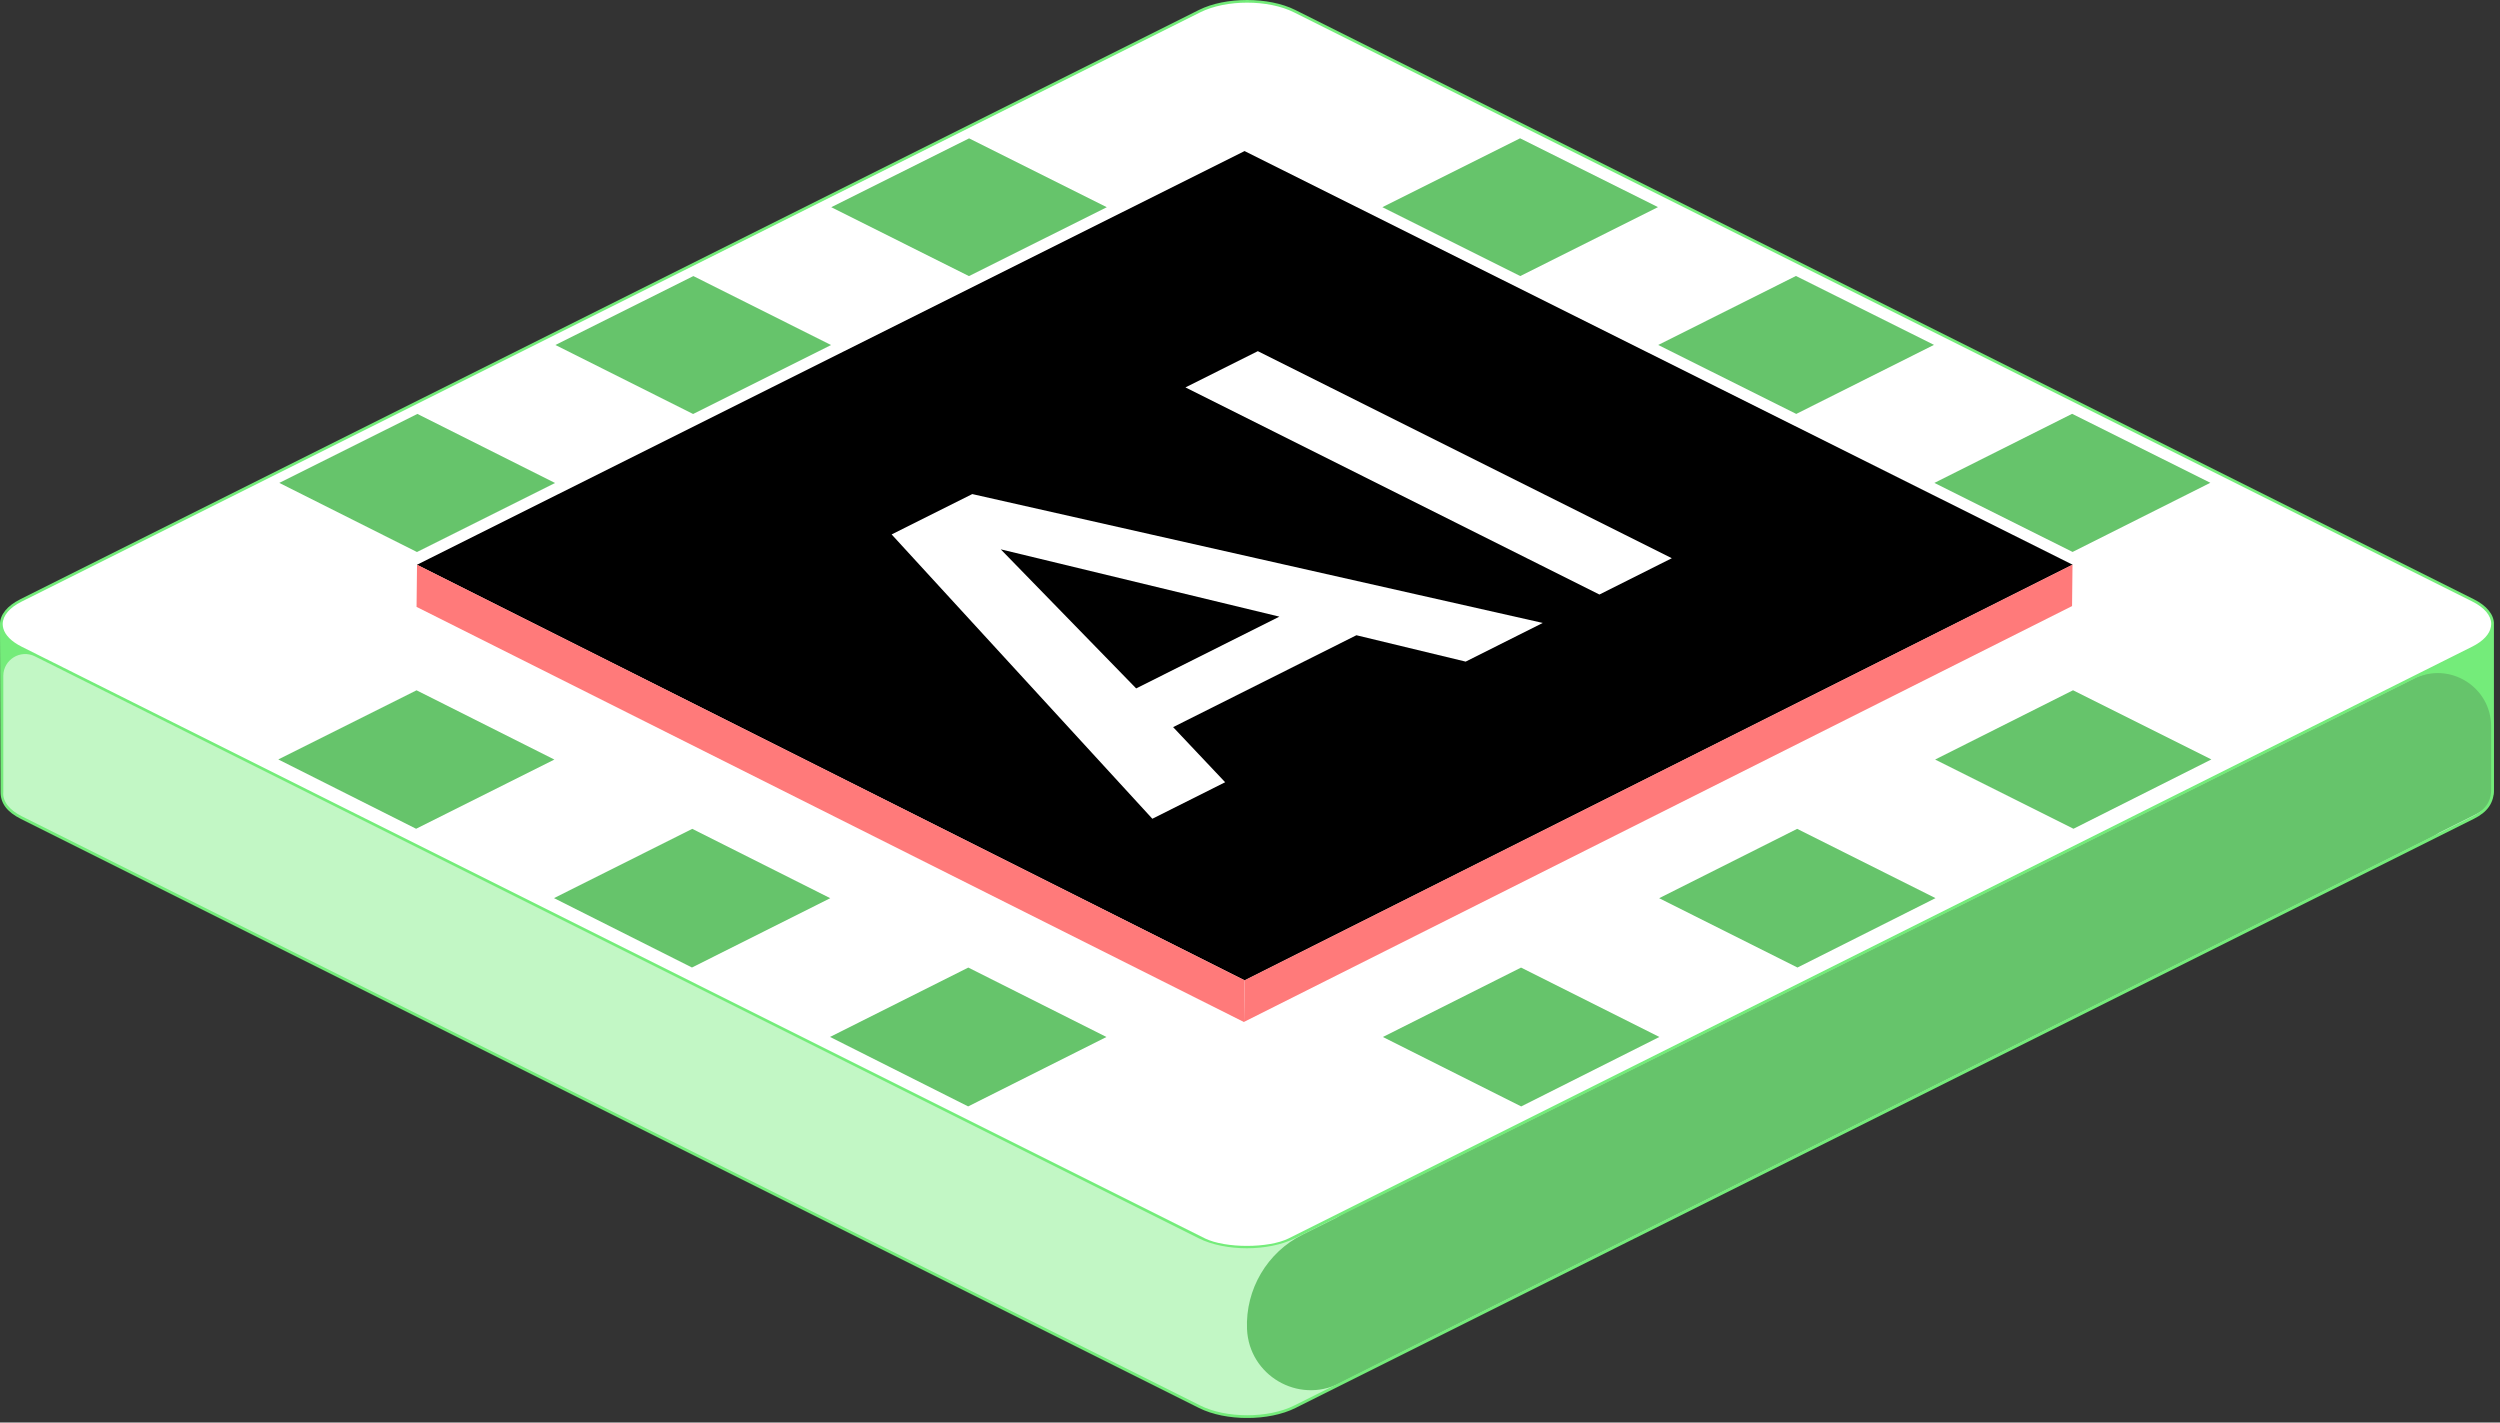 <?xml version="1.0" encoding="UTF-8" standalone="no"?>
<!DOCTYPE svg PUBLIC "-//W3C//DTD SVG 1.1//EN" "http://www.w3.org/Graphics/SVG/1.1/DTD/svg11.dtd">
<svg width="100%" height="100%" viewBox="0 0 413 235" version="1.1" xmlns="http://www.w3.org/2000/svg" xmlns:xlink="http://www.w3.org/1999/xlink" xml:space="preserve" xmlns:serif="http://www.serif.com/" style="fill-rule:evenodd;clip-rule:evenodd;stroke-linejoin:round;stroke-miterlimit:2;">
    <rect x="0" y="0" width="413" height="235" fill="#333333" stroke="none"/>
    <g transform="matrix(1,0,0,1,-1194.47,-517.343)">
        <g id="AI" transform="matrix(1,0,0,1,-0.994,-0.296)">
            <rect x="1168.99" y="450.296" width="464.884" height="368.464" style="fill:none;"/>
            <g transform="matrix(1,0,0,1,1195.46,517.632)">
                <clipPath id="_clip1">
                    <rect x="0" y="0" width="412" height="234.25"/>
                </clipPath>
                <g clip-path="url(#_clip1)">
                    <path d="M0.379,130.88C0.229,132.39 1.299,133.93 3.609,135.09L198.249,232.41C202.589,234.58 209.619,234.58 213.959,232.41L408.649,135.07C411.149,133.82 411.819,132.2 411.819,130.5L411.819,103.3L376.179,103.3L214.009,22.2C209.669,20.03 202.639,20.03 198.299,22.2L36.119,103.29L0.379,103.29" style="fill:rgb(194,247,197);fill-rule:nonzero;"/>
                    <path d="M399.111,111.93L239.471,191.75L222.311,200.3C221.771,200.57 221.251,200.88 220.741,201.2L215.221,203.95C209.341,206.88 205.731,213 206.011,219.57C206.341,227.21 214.441,231.97 221.281,228.54L243.301,217.5L401.871,138.22C402.291,138.01 402.651,137.79 402.961,137.56L408.961,134.56C411.691,133.19 412.011,131.41 412.011,130.19L412.011,120.08C412.011,113.43 405.081,109.09 399.121,111.92L399.111,111.93Z" style="fill:rgb(102,196,107);fill-rule:nonzero;"/>
                    <path d="M198.12,204.37L3.48,107.05C-0.86,104.88 -0.86,101.36 3.48,99.19L198.17,1.85C202.51,-0.32 209.54,-0.32 213.88,1.85L408.52,99.17C412.86,101.34 412.86,104.86 408.52,107.03L213.83,204.37C209.49,206.54 202.46,206.54 198.12,204.37Z" style="fill:white;fill-rule:nonzero;"/>
                    <path d="M408.62,98.97L213.98,1.65C209.59,-0.54 202.45,-0.54 198.07,1.65L3.38,98.99C1.2,100.08 0,101.55 0,103.12C0,103.38 0.1,130.86 0.1,130.86C0.1,132.71 1.15,134.14 3.45,135.29L198.09,232.61C200.28,233.71 203.17,234.26 206.05,234.26C208.93,234.26 211.81,233.71 214.01,232.61L408.7,135.27C410.95,134.15 412,132.63 412,130.49L412,103.35C412,103.27 412.01,103.18 412.01,103.1C412.01,101.53 410.81,100.06 408.63,98.97L408.62,98.97ZM411.51,103.52C411.31,104.76 410.23,105.92 408.42,106.83L212.87,204.6C209.54,206.24 202.46,206.24 199.08,204.6L3.58,106.84C1.91,106 0.86,104.95 0.55,103.82C0.49,103.59 0.45,103.35 0.45,103.11L0.45,103.06C0.48,101.69 1.59,100.38 3.58,99.39L198.27,2.05C202.55,-0.09 209.5,-0.09 213.78,2.05L408.42,99.37C410.42,100.37 411.53,101.68 411.55,103.06L411.55,103.09C411.55,103.23 411.54,103.37 411.51,103.51L411.51,103.52ZM411.54,130.49C411.54,131.71 411.22,133.5 408.49,134.86L213.8,232.2C209.52,234.34 202.57,234.34 198.29,232.2L3.65,134.88C1.53,133.82 0.4,132.37 0.55,130.87L0.55,111.67C0.55,108.98 3.38,107.24 5.78,108.44L198.02,204.57C200.21,205.67 203.1,206.22 205.98,206.22C208.86,206.22 211.74,205.67 213.94,204.57L398.79,112.14C404.65,109.21 411.54,113.47 411.54,120.02L411.54,130.49Z" style="fill:rgb(116,236,122);fill-rule:nonzero;"/>
                    <g>
                        <g>
                            <g transform="matrix(0.46,0,0,0.46,199.468,25.531)">
                                <g transform="matrix(0.64,0,0,0.64,-64,-64)">
                                    <path d="M198.177,129.56C223.935,116.676 249.693,103.792 275.451,90.907C301.243,103.78 327.036,116.652 352.828,129.525C327.069,142.419 301.309,155.314 275.55,168.208C249.759,155.326 223.968,142.443 198.177,129.56Z" style="fill:rgb(102,196,107);"/>
                                </g>
                                <g transform="matrix(0.64,0,0,0.64,-64,-64)">
                                    <path d="M352.967,206.878C378.728,193.973 404.489,181.068 430.25,168.164C456.072,181.051 481.894,193.938 507.716,206.825C481.954,219.74 456.191,232.655 430.428,245.57C404.608,232.673 378.787,219.775 352.967,206.878Z" style="fill:rgb(102,196,107);"/>
                                </g>
                                <g transform="matrix(0.64,0,0,0.64,-64,-64)">
                                    <path d="M507.934,284.284C533.698,271.359 559.462,258.434 585.227,245.508C611.078,258.41 636.93,271.312 662.782,284.214C637.016,297.149 611.25,310.085 585.484,323.02C559.634,310.108 533.784,297.196 507.934,284.284Z" style="fill:rgb(102,196,107);"/>
                                </g>
                                <g transform="matrix(0.64,0,0,0.64,-64,-64)">
                                    <path d="M508.359,439.51C534.151,426.552 559.944,413.594 585.737,400.635C611.615,413.572 637.493,426.509 663.371,439.447C637.576,452.415 611.782,465.384 585.987,478.353C560.111,465.405 534.235,452.458 508.359,439.51Z" style="fill:rgb(102,196,107);"/>
                                </g>
                                <g transform="matrix(0.64,0,0,0.64,-64,-64)">
                                    <path d="M353.489,517.318C379.307,504.347 405.125,491.376 430.942,478.405C456.817,491.362 482.692,504.32 508.566,517.278C482.747,530.259 456.927,543.24 431.107,556.222C405.235,543.254 379.362,530.286 353.489,517.318Z" style="fill:rgb(102,196,107);"/>
                                </g>
                                <g transform="matrix(0.64,0,0,0.64,-64,-64)">
                                    <path d="M198.468,595.201C224.311,582.217 250.154,569.233 275.997,556.25C301.868,569.228 327.74,582.206 353.611,595.185C327.766,608.179 301.921,621.173 276.077,634.167C250.207,621.178 224.338,608.189 198.468,595.201Z" style="fill:rgb(102,196,107);"/>
                                </g>
                                <g transform="matrix(0.64,0,0,0.64,-64,-64)">
                                    <path d="M-111.768,595.171C-85.903,582.195 -60.038,569.219 -34.173,556.244C-8.335,569.228 17.503,582.212 43.342,595.196C17.475,608.182 -8.391,621.168 -34.258,634.154C-60.095,621.16 -85.931,608.165 -111.768,595.171Z" style="fill:rgb(102,196,107);"/>
                                </g>
                                <g transform="matrix(0.64,0,0,0.64,-64,-64)">
                                    <path d="M-266.654,517.271C-240.793,504.316 -214.931,491.361 -189.07,478.406C-163.261,491.375 -137.452,504.345 -111.644,517.314C-137.507,530.279 -163.37,543.245 -189.233,556.21C-215.04,543.23 -240.847,530.251 -266.654,517.271Z" style="fill:rgb(102,196,107);"/>
                                </g>
                                <g transform="matrix(0.64,0,0,0.64,-64,-64)">
                                    <path d="M-421.363,439.461C-395.505,426.527 -369.647,413.592 -343.788,400.658C-318.009,413.612 -292.23,426.566 -266.451,439.521C-292.311,452.466 -318.171,465.41 -344.03,478.355C-369.808,465.39 -395.585,452.426 -421.363,439.461Z" style="fill:rgb(102,196,107);"/>
                                </g>
                                <g transform="matrix(0.64,0,0,0.64,-64,-64)">
                                    <path d="M-420.804,284.275C-394.974,271.374 -369.145,258.473 -343.315,245.571C-317.562,258.49 -291.809,271.409 -266.056,284.328C-291.888,297.24 -317.719,310.152 -343.55,323.063C-369.301,310.134 -395.052,297.205 -420.804,284.275Z" style="fill:rgb(102,196,107);"/>
                                </g>
                                <g transform="matrix(0.64,0,0,0.64,-64,-64)">
                                    <path d="M-265.864,206.886C-240.06,193.997 -214.255,181.108 -188.451,168.219C-162.694,181.118 -136.938,194.016 -111.182,206.915C-136.988,219.814 -162.794,232.713 -188.6,245.612C-214.355,232.703 -240.109,219.794 -265.864,206.886Z" style="fill:rgb(102,196,107);"/>
                                </g>
                                <g transform="matrix(0.64,0,0,0.64,-64,-64)">
                                    <path d="M-111.075,129.571C-85.295,116.695 -59.516,103.818 -33.736,90.942C-7.976,103.82 17.783,116.698 43.543,129.576C17.762,142.463 -8.019,155.349 -33.801,168.236C-59.559,155.348 -85.317,142.459 -111.075,129.571Z" style="fill:rgb(102,196,107);"/>
                                </g>
                            </g>
                            <g transform="matrix(0.46,0,0,0.46,207.468,17.531)">
                                <g transform="matrix(0.64,0,0,0.64,-64,-64)">
                                    <path d="M93.674,125.246C248.559,202.617 403.445,279.989 558.33,357.36C403.462,435.115 248.595,512.87 93.727,590.625C-61.098,512.884 -215.924,435.143 -370.749,357.401C-215.941,280.016 -61.134,202.631 93.674,125.246ZM101.12,237.53C87.581,244.306 74.041,251.081 60.501,257.857C137.935,296.602 215.368,335.347 292.801,374.092C306.343,367.3 319.885,360.509 333.427,353.717C255.992,314.988 178.556,276.259 101.12,237.53ZM-59.122,317.72C-74.205,325.268 -89.289,332.816 -104.373,340.364C-55.605,393.546 -6.837,446.727 41.931,499.909C55.549,493.079 69.168,486.249 82.786,479.419C73.05,469.112 63.314,458.804 53.578,448.496C87.864,431.308 122.15,414.12 156.436,396.933C176.872,401.866 197.309,406.8 217.745,411.734C232.168,404.501 246.59,397.268 261.013,390.034C154.301,365.93 47.59,341.825 -59.122,317.72Z"/>
                                </g>
                                <g transform="matrix(0.64,0,0,0.64,-64,-64)">
                                    <path d="M-43.147,348.729C8.974,361.318 61.094,373.907 113.215,386.497C86.426,399.922 59.636,413.348 32.847,426.774C7.516,400.759 -17.816,374.744 -43.147,348.729Z"/>
                                </g>
                            </g>
                        </g>
                    </g>
                    <g>
                        <path d="M205.622,161.953L205.517,168.853C159.951,145.99 114.385,123.126 68.819,100.263L68.896,93.3C114.472,116.184 160.047,139.069 205.622,161.953Z" style="fill:rgb(255,122,122);"/>
                    </g>
                    <g transform="matrix(1,0,0,1,136.237,68.394)">
                        <path d="M206.145,24.889L206.071,31.738C160.474,54.635 114.876,77.533 69.278,100.43L69.39,93.546C114.975,70.66 160.56,47.775 206.145,24.889Z" style="fill:rgb(255,122,122);"/>
                    </g>
                </g>
            </g>
        </g>
    </g>
</svg>
